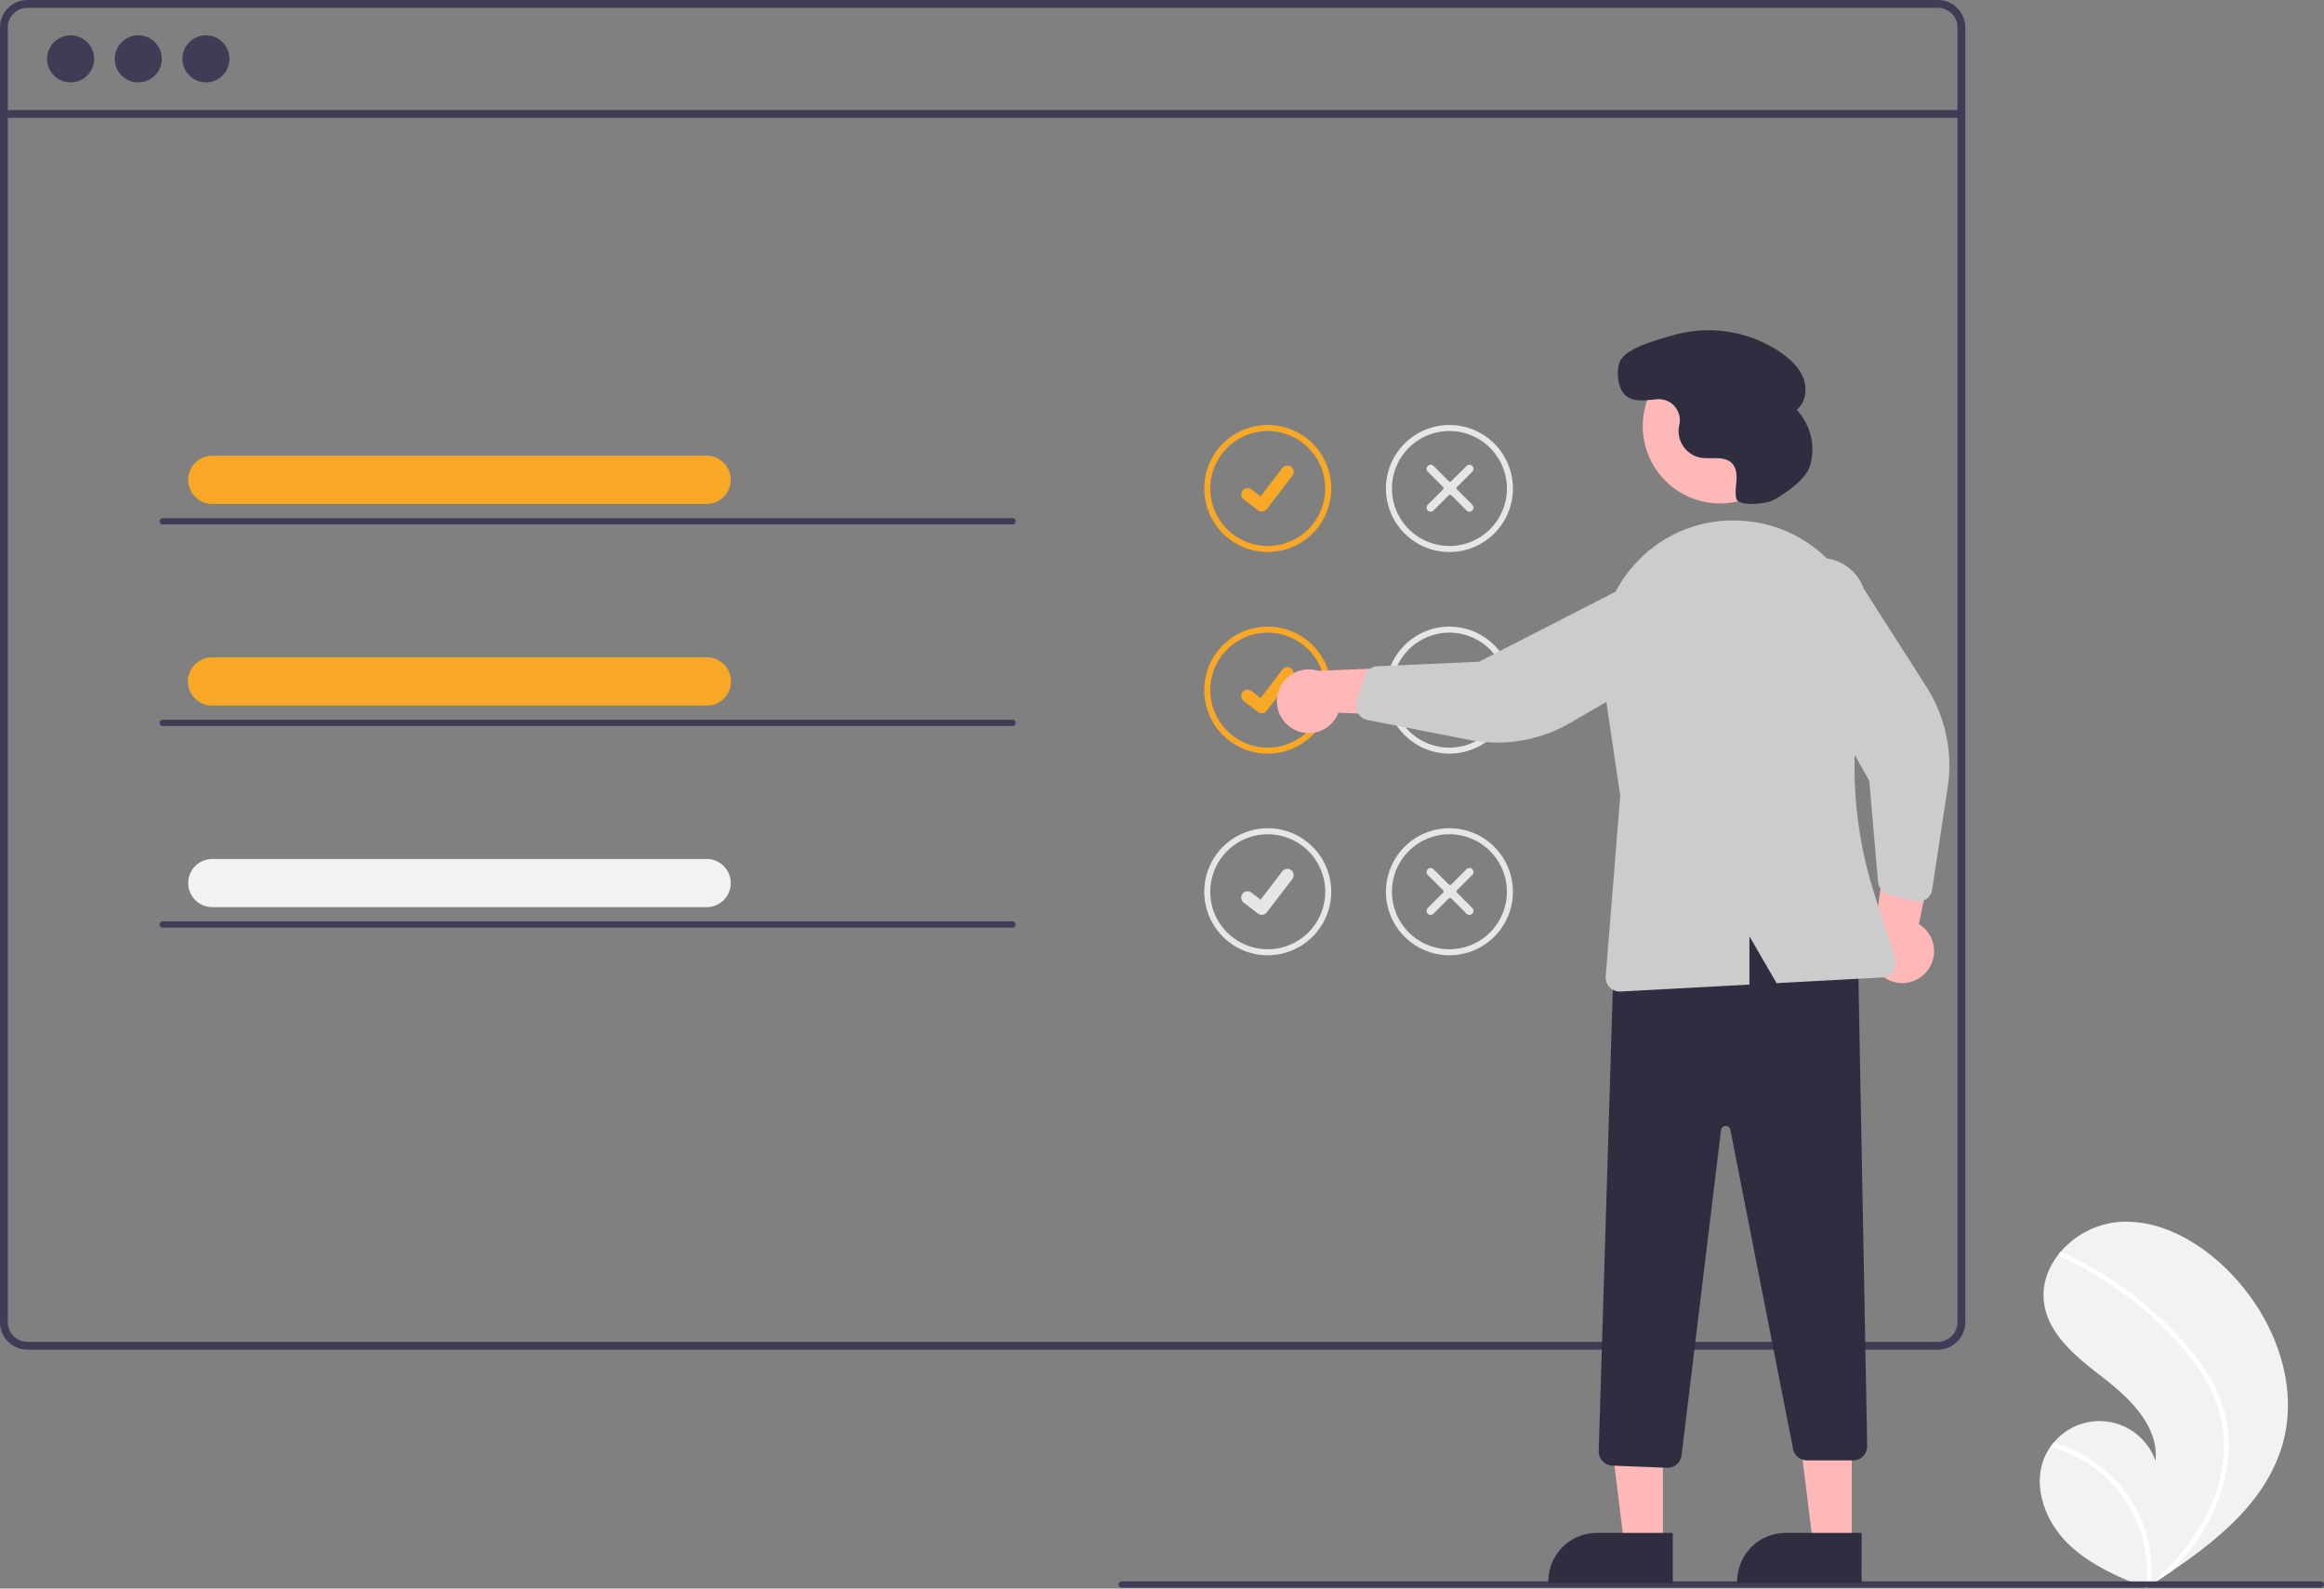 <svg xmlns="http://www.w3.org/2000/svg" width="738.418" height="504.651" data-name="Layer 1"><rect width="100%" height="100%" fill="#808080" stroke="none"/><path fill="#f2f2f2" d="M725.214 458.915c-5.052 17.527-19.804 29.796-35.192 40.218q-3.222 2.183-6.447 4.266c-.015.006-.03.02-.045.026-.103.067-.207.133-.303.2l-1.328.855.242.109s.237.126-.022.02c-.078-.033-.158-.062-.236-.094-8.939-3.605-18.037-7.476-24.888-14.23-7.106-7.014-11.26-18.015-7.411-27.228a17.592 17.592 0 0 1 1.905-3.42c.312-.446.648-.873.998-1.293a18.856 18.856 0 0 1 32.386 5.73c1.13-10.526-7.549-19.343-15.902-25.848-8.356-6.503-17.85-13.584-19.466-24.051-.902-5.824 1.123-11.468 4.812-15.999.114-.137.228-.275.346-.409a27.518 27.518 0 0 1 17.687-9.489c12.813-1.331 25.26 5.451 34.568 14.36 14.982 14.333 24.039 36.35 18.296 56.277Z"/><path fill="#fff" d="M701.13 435.991a46.78 46.78 0 0 1 5.604 12.361 40.62 40.62 0 0 1 1.404 11.997 52.044 52.044 0 0 1-6.816 23.684 74.903 74.903 0 0 1-11.3 15.1q-3.222 2.183-6.447 4.266c-.015.006-.03.02-.045.026-.103.067-.207.133-.303.2l-1.328.855s.48.235.22.129c-.078-.033-.158-.062-.236-.094a41.405 41.405 0 0 0-13.249-35.65 41.76 41.76 0 0 0-17.145-9.227c.312-.447.648-.874.998-1.294a43.296 43.296 0 0 1 7.147 2.704 42.424 42.424 0 0 1 19.182 18.494 43.374 43.374 0 0 1 4.722 23.801c.367-.333.735-.673 1.092-1.01 6.793-6.333 12.826-13.602 16.91-21.992a48.416 48.416 0 0 0 5.07-22.907c-.334-8.653-3.782-16.668-8.774-23.646a101.345 101.345 0 0 0-19.21-19.799 115.158 115.158 0 0 0-23.892-14.75.828.828 0 0 1-.417-1.063.704.704 0 0 1 .346-.409.613.613 0 0 1 .532.023c1.054.485 2.1.977 3.139 1.49a116.465 116.465 0 0 1 24.062 15.873c7.083 6.038 13.751 12.937 18.734 20.838Z"/><path fill="#3f3d56" d="M615.72 0h-607A8.728 8.728 0 0 0 0 8.72v411.32a8.728 8.728 0 0 0 8.72 8.72h607a8.712 8.712 0 0 0 6.63-3.06 2.046 2.046 0 0 0 .19-.24 8.167 8.167 0 0 0 1.25-2.11 8.507 8.507 0 0 0 .66-3.31V8.72A8.73 8.73 0 0 0 615.72 0Zm6.24 420.04a6.175 6.175 0 0 1-1.03 3.42 6.446 6.446 0 0 1-2.36 2.12 6.184 6.184 0 0 1-2.85.69h-607a6.238 6.238 0 0 1-6.23-6.23V8.72a6.238 6.238 0 0 1 6.23-6.23h607a6.24 6.24 0 0 1 6.24 6.23Z"/><path fill="#3f3d56" d="M1.243 34.949H623.2v2.493H1.243z"/><circle cx="22.432" cy="18.696" r="7.478" fill="#3f3d56"/><circle cx="43.932" cy="18.696" r="7.478" fill="#3f3d56"/><circle cx="65.433" cy="18.696" r="7.478" fill="#3f3d56"/><path fill="#f9a826" d="M402.812 175.36a20.174 20.174 0 1 1 20.174-20.174 20.197 20.197 0 0 1-20.174 20.175Zm0-38.436a18.262 18.262 0 1 0 18.262 18.262 18.283 18.283 0 0 0-18.262-18.262Z"/><path fill="#f9a826" d="M400.908 162.518a1.993 1.993 0 0 1-1.2-.399l-.02-.016-4.517-3.455a2.007 2.007 0 0 1 2.442-3.186l2.925 2.244 6.913-9.02a2.006 2.006 0 0 1 2.813-.37l-.042.06.044-.06a2.009 2.009 0 0 1 .371 2.813l-8.131 10.603a2.007 2.007 0 0 1-1.597.783Z" data-name="Path 395"/><path fill="#e6e6e6" d="M460.537 175.36a20.174 20.174 0 1 1 20.174-20.174 20.197 20.197 0 0 1-20.174 20.175Zm0-38.436a18.262 18.262 0 1 0 18.262 18.262 18.283 18.283 0 0 0-18.262-18.262Z"/><path fill="#e6e6e6" d="M467.799 162.167a1.293 1.293 0 0 1-1.826 0l-4.841-4.841a.576.576 0 0 0-.814 0l-4.841 4.84a1.291 1.291 0 0 1-1.827-1.826l4.841-4.84a.576.576 0 0 0 0-.814l-4.84-4.842a1.291 1.291 0 0 1 1.825-1.826l4.842 4.842a.576.576 0 0 0 .813 0l4.841-4.841a1.291 1.291 0 0 1 1.827 1.826l-4.841 4.84a.576.576 0 0 0 0 .815l4.84 4.84a1.293 1.293 0 0 1 0 1.827Z"/><path fill="#f9a826" d="M402.812 239.41a20.174 20.174 0 1 1 20.174-20.174 20.197 20.197 0 0 1-20.174 20.174Zm0-38.436a18.262 18.262 0 1 0 18.262 18.262 18.283 18.283 0 0 0-18.262-18.262Z"/><path fill="#f9a826" d="M400.908 226.567a1.993 1.993 0 0 1-1.2-.398l-.02-.016-4.517-3.455a2.007 2.007 0 0 1 2.442-3.186l2.925 2.243 6.913-9.019a2.006 2.006 0 0 1 2.813-.371l-.042.06.044-.06a2.009 2.009 0 0 1 .371 2.814l-8.131 10.603a2.007 2.007 0 0 1-1.597.783Z" data-name="Path 395"/><path fill="#e6e6e6" d="M460.537 239.41a20.174 20.174 0 1 1 20.174-20.174 20.197 20.197 0 0 1-20.174 20.174Zm0-38.436a18.262 18.262 0 1 0 18.262 18.262 18.283 18.283 0 0 0-18.262-18.262Z"/><path fill="#e6e6e6" d="M467.799 226.216a1.293 1.293 0 0 1-1.826 0l-4.841-4.84a.576.576 0 0 0-.814 0l-4.841 4.84a1.291 1.291 0 0 1-1.827-1.826l4.841-4.841a.576.576 0 0 0 0-.814l-4.84-4.841a1.291 1.291 0 0 1 1.825-1.826l4.842 4.841a.576.576 0 0 0 .813 0l4.841-4.84a1.291 1.291 0 0 1 1.827 1.825l-4.841 4.841a.576.576 0 0 0 0 .814l4.84 4.841a1.293 1.293 0 0 1 0 1.826ZM402.812 303.46a20.174 20.174 0 1 1 20.174-20.174 20.197 20.197 0 0 1-20.174 20.174Zm0-38.437a18.262 18.262 0 1 0 18.262 18.263 18.283 18.283 0 0 0-18.262-18.263Z"/><path fill="#e6e6e6" d="M400.908 290.617a1.993 1.993 0 0 1-1.2-.399l-.02-.016-4.517-3.455a2.007 2.007 0 0 1 2.442-3.186l2.925 2.244 6.913-9.019a2.006 2.006 0 0 1 2.813-.371l-.042.06.044-.06a2.009 2.009 0 0 1 .371 2.813l-8.131 10.604a2.007 2.007 0 0 1-1.597.782Z" data-name="Path 395"/><path fill="#e6e6e6" d="M460.537 303.46a20.174 20.174 0 1 1 20.174-20.174 20.197 20.197 0 0 1-20.174 20.174Zm0-38.437a18.262 18.262 0 1 0 18.262 18.263 18.283 18.283 0 0 0-18.262-18.263Z"/><path fill="#e6e6e6" d="M467.799 290.266a1.293 1.293 0 0 1-1.826 0l-4.841-4.841a.576.576 0 0 0-.814 0l-4.841 4.84a1.291 1.291 0 0 1-1.827-1.826l4.841-4.84a.576.576 0 0 0 0-.814l-4.84-4.841a1.291 1.291 0 0 1 1.825-1.826l4.842 4.84a.576.576 0 0 0 .813 0l4.841-4.84a1.291 1.291 0 0 1 1.827 1.826l-4.841 4.841a.576.576 0 0 0 0 .814l4.84 4.84a1.293 1.293 0 0 1 0 1.827Z"/><path fill="#3f3d56" d="M737.418 504.356h-381a1 1 0 0 1 0-2h381a1 1 0 1 1 0 2Z"/><path fill="#ffb8b8" d="M410.659 231.442a10.056 10.056 0 0 0 14.588-4.995l35.715 1.189-9.702-15.834-32.428 1.299a10.11 10.11 0 0 0-8.173 18.34ZM612.033 308.802a10.056 10.056 0 0 0-2.363-15.238l7.425-34.955-17.288 6.78-4.4 32.154a10.11 10.11 0 0 0 16.626 11.259ZM528.369 490.974l-12.26-.001-5.832-47.288 18.094.001-.002 47.288z"/><path fill="#2f2e41" d="m531.495 502.858-39.53-.001v-.5a15.386 15.386 0 0 1 15.386-15.387h.001l24.144.001Z"/><path fill="#ffb8b8" d="m588.369 490.974-12.26-.001-5.832-47.288 18.094.001-.002 47.288z"/><path fill="#2f2e41" d="m591.495 502.858-39.53-.001v-.5a15.386 15.386 0 0 1 15.386-15.387h.001l24.144.001ZM529.646 466.282l-17.355-.695a4.514 4.514 0 0 1-4.318-4.633l4.89-160.38.32-.115c30.415-11.003 55.577-10.17 76.925 2.54l.239.143 2.929 156.202a4.5 4.5 0 0 1-4.5 4.585h-14.633a4.51 4.51 0 0 1-4.416-3.632l-19.935-101.409a1.5 1.5 0 0 0-2.961.11l-12.538 103.33a4.526 4.526 0 0 1-4.47 3.957 5.51 5.51 0 0 1-.177-.003Z"/><circle cx="546.529" cy="135.366" r="24.561" fill="#ffb8b8"/><path fill="#ccc" d="M431.063 225.638a4.506 4.506 0 0 1-.002-2.686l2.545-8.153a4.515 4.515 0 0 1 4.097-3.155l32.223-1.424 52.278-26.799a14.497 14.497 0 1 1 8.785 27.63l-32.038 18.583a46.374 46.374 0 0 1-32.195 5.397l-32.264-6.322a4.505 4.505 0 0 1-3-2.112 4.455 4.455 0 0 1-.43-.96ZM610.984 286.171a4.506 4.506 0 0 1-2.683.116l-8.254-2.195a4.515 4.515 0 0 1-3.327-3.959L593.924 248l-29.002-51.089a14.497 14.497 0 1 1 27.23-9.954l19.932 31.217a46.373 46.373 0 0 1 6.763 31.936l-4.94 32.504a4.505 4.505 0 0 1-1.983 3.088 4.455 4.455 0 0 1-.94.47Z"/><path fill="#ccc" d="M519.665 178.983a41.822 41.822 0 0 1 33.537-13.56q.616.039 1.227.087a41.734 41.734 0 0 1 30.16 16.646 42.362 42.362 0 0 1 7.525 34.145 132.361 132.361 0 0 0 3.497 67.876l6.588 20.459a4.499 4.499 0 0 1-4.042 5.872l-33.685 1.81-8.62-14.889v15.353l-40.94 2.201a4.067 4.067 0 0 1-.244.007 4.5 4.5 0 0 1-4.484-4.861l4.628-57.382-5.805-38.973a42.09 42.09 0 0 1 10.658-34.79Z"/><path fill="#2f2e41" d="M563.6 158.813c-2.275 1.309-11.263 2.176-11.903-.368l-.014-.056c-.446-1.864-.076-3.81.052-5.723s-.06-4.013-1.362-5.42c-2.428-2.62-6.747-1.231-10.258-1.894a8.664 8.664 0 0 1-6.74-9.253c.05-.397.128-.795.216-1.193a6.673 6.673 0 0 0-6.927-8.081c-3.548.203-7.378 1.278-10.313-1.35-2.27-2.033-2.824-7.323-1.827-10.202 1.677-4.838 12.414-7.37 17.102-8.763a40.62 40.62 0 0 1 34.43 5.65c2.962 2.086 5.727 4.709 6.99 8.105s.652 7.68-2.194 9.922a18.332 18.332 0 0 1 4.247 17.806c-1.406 4.53-8.115 8.872-11.5 10.82Z"/><path fill="#f9a826" d="M224.622 160.073H67.36a7.648 7.648 0 0 1 0-15.295h157.26a7.648 7.648 0 0 1 0 15.295Z"/><path fill="#3f3d56" d="M321.713 166.595h-270a1 1 0 0 1 0-2h270a1 1 0 0 1 0 2Z"/><path fill="#f9a826" d="M224.622 224.123H67.36a7.648 7.648 0 0 1 0-15.296h157.26a7.648 7.648 0 0 1 0 15.296Z"/><path fill="#3f3d56" d="M321.713 230.645h-270a1 1 0 0 1 0-2h270a1 1 0 0 1 0 2Z"/><path fill="#f2f2f2" d="M224.622 288.172H67.36a7.648 7.648 0 0 1 0-15.295h157.26a7.648 7.648 0 0 1 0 15.295Z"/><path fill="#3f3d56" d="M321.713 294.694h-270a1 1 0 1 1 0-2h270a1 1 0 0 1 0 2Z"/></svg>